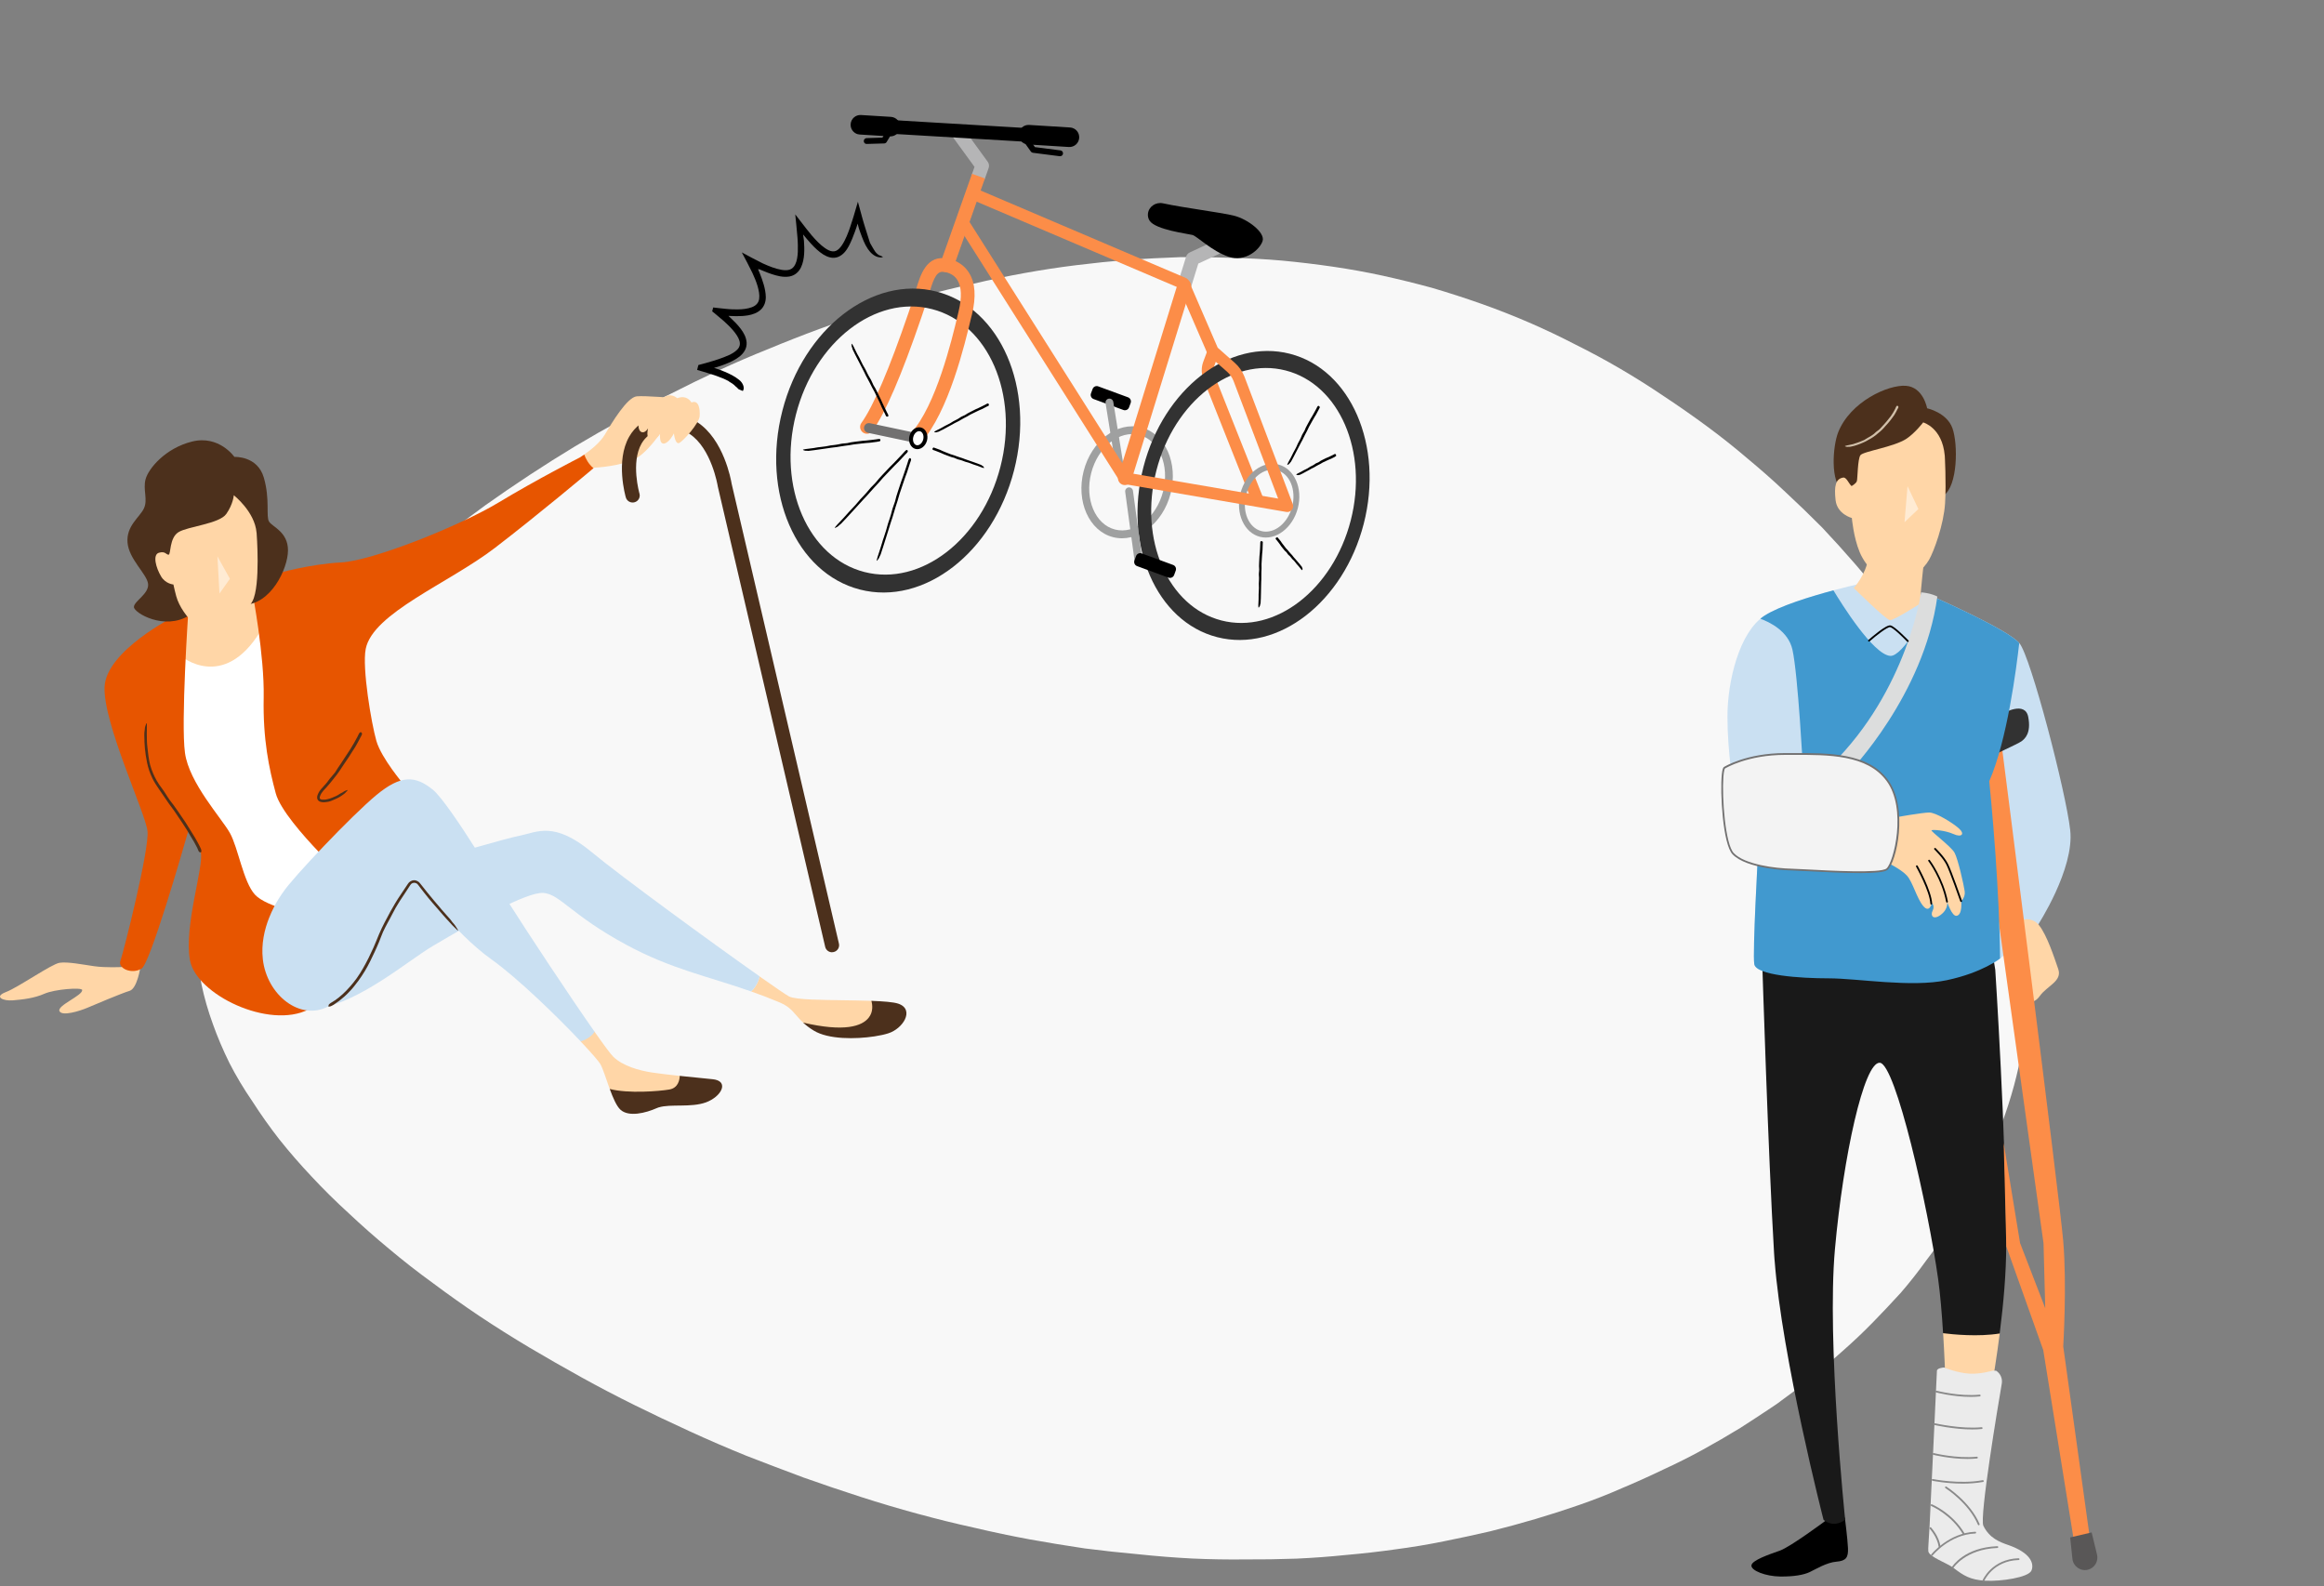 <svg width="482" height="329" viewBox="0 0 482 329" fill="none" xmlns="http://www.w3.org/2000/svg">
<rect x="0" y="0" width="482" height="329" fill="#808080" stroke="none"/>
<path fill-rule="evenodd" clip-rule="evenodd" d="M41.795 204.177C41.248 201.411 40.905 198.687 40.765 196.006C40.569 193.239 40.576 190.515 40.786 187.833C41.018 185.093 41.425 182.353 42.007 179.613C42.567 176.93 43.303 174.246 44.214 171.562C45.147 168.821 46.233 166.136 47.473 163.509C48.734 160.824 50.111 158.182 51.603 155.583C53.117 152.926 54.784 150.326 56.605 147.784C58.371 145.155 60.29 142.583 62.363 140.069C64.436 137.554 66.587 135.068 68.813 132.611C71.139 130.125 73.53 127.696 75.988 125.324C78.467 122.895 81.061 120.509 83.771 118.165C86.459 115.88 89.185 113.608 91.95 111.351C94.792 109.123 97.711 106.923 100.707 104.752C103.681 102.638 106.732 100.553 109.86 98.497C112.988 96.441 116.133 94.457 119.295 92.544C122.555 90.603 125.832 88.733 129.126 86.936C132.365 85.052 135.687 83.298 139.092 81.674C142.441 79.963 145.808 78.323 149.191 76.757C152.575 75.189 156.013 73.709 159.508 72.315C162.925 70.892 166.409 69.526 169.958 68.218C173.41 66.939 176.916 65.747 180.478 64.641C183.964 63.506 187.504 62.457 191.1 61.495C194.619 60.504 198.183 59.629 201.792 58.868C205.345 58.022 208.904 57.276 212.47 56.631C216.035 55.986 219.607 55.442 223.185 54.999C226.763 54.556 230.358 54.184 233.97 53.885C237.56 53.644 241.129 53.46 244.677 53.334C248.279 53.295 251.85 53.342 255.389 53.475C258.948 53.551 262.465 53.742 265.939 54.049C269.49 54.384 273.009 54.806 276.495 55.315C279.982 55.823 283.425 56.447 286.826 57.187C290.303 57.955 293.71 58.795 297.046 59.707C300.438 60.706 303.797 61.792 307.124 62.964C310.451 64.136 313.774 65.438 317.092 66.869C320.333 68.272 323.532 69.791 326.687 71.425C329.864 73.001 332.998 74.692 336.088 76.499C339.179 78.307 342.227 80.229 345.232 82.267C348.182 84.219 351.099 86.257 353.984 88.382C356.869 90.507 359.673 92.732 362.396 95.059C365.139 97.329 367.774 99.656 370.3 102.042C372.902 104.456 375.445 106.913 377.928 109.414C380.312 111.944 382.637 114.517 384.901 117.134C387.166 119.751 389.37 122.411 391.515 125.114C393.583 127.79 395.552 130.494 397.423 133.227C399.372 135.989 401.172 138.794 402.825 141.644C404.499 144.435 406.075 147.256 407.553 150.106C409.052 152.898 410.443 155.748 411.724 158.656C412.949 161.477 414.077 164.328 415.105 167.208C416.057 170.06 416.922 172.911 417.699 175.763C418.476 178.615 419.077 181.467 419.504 184.32C420.028 187.144 420.427 189.954 420.7 192.75C420.895 195.517 421.004 198.284 421.024 201.052C420.968 203.791 420.824 206.53 420.592 209.27C420.305 211.923 419.931 214.576 419.468 217.23C418.985 219.942 418.396 222.581 417.704 225.149C416.989 227.775 416.17 230.329 415.247 232.811C414.302 235.351 413.28 237.862 412.182 240.345C411.083 242.828 409.869 245.268 408.54 247.665C407.21 250.061 405.776 252.387 404.238 254.64C402.755 256.98 401.167 259.248 399.475 261.444C397.838 263.726 396.097 265.937 394.251 268.076C392.328 270.186 390.378 272.254 388.399 274.278C386.421 276.302 384.328 278.283 382.119 280.221C380.008 282.13 377.821 284.011 375.557 285.863C373.215 287.686 370.847 289.466 368.45 291.203C365.998 292.854 363.508 294.49 360.979 296.112C358.373 297.706 355.751 299.227 353.111 300.677C350.472 302.126 347.727 303.504 344.879 304.81C342.107 306.144 339.269 307.421 336.365 308.641C333.537 309.889 330.616 311.036 327.601 312.083C324.586 313.13 321.554 314.105 318.505 315.008C315.358 315.94 312.194 316.8 309.013 317.588C305.853 318.318 302.666 319.005 299.451 319.649C296.137 320.322 292.779 320.88 289.376 321.323C286.051 321.794 282.669 322.179 279.233 322.477C275.775 322.834 272.31 323.089 268.84 323.244C265.292 323.37 261.728 323.424 258.146 323.405C254.543 323.445 250.934 323.384 247.319 323.222C243.627 323.031 239.928 322.739 236.224 322.347C232.498 322.012 228.754 321.605 224.994 321.126C221.179 320.561 217.385 319.938 213.613 319.258C209.763 318.548 205.908 317.738 202.046 316.827C198.162 315.974 194.235 315.005 190.262 313.922C186.366 312.867 182.426 311.696 178.441 310.411C174.532 309.154 170.607 307.825 166.665 306.424C162.668 304.937 158.719 303.435 154.82 301.919C150.866 300.317 146.982 298.642 143.168 296.894C139.278 295.118 135.448 293.299 131.678 291.437C127.908 289.574 124.208 287.639 120.579 285.632C116.95 283.624 113.342 281.559 109.756 279.437C106.247 277.343 102.809 275.176 99.441 272.938C96.15 270.727 92.929 268.445 89.78 266.09C86.608 263.793 83.557 261.41 80.626 258.939C77.749 256.555 74.982 254.112 72.325 251.612C69.645 249.17 67.085 246.64 64.646 244.024C62.261 241.494 60.024 238.92 57.935 236.303C55.923 233.714 54.058 231.082 52.34 228.406C50.525 225.759 48.933 223.097 47.566 220.42C46.221 217.685 45.078 214.993 44.139 212.343C43.144 209.607 42.362 206.885 41.795 204.177Z" fill="#F8F8F8"/>
<g clip-path="url(#clip0_41_3857)">
<path d="M260.367 104.432C260.005 104.339 259.686 104.078 259.541 103.699L249.579 78.604C249.139 77.45 249.131 76.191 249.549 75.05L250.417 72.724C250.651 72.092 251.355 71.762 251.984 72.004C252.615 72.238 252.938 72.941 252.704 73.572L251.836 75.898C251.621 76.49 251.617 77.135 251.843 77.723L261.808 102.81C262.059 103.44 261.753 104.142 261.123 104.393C260.873 104.491 260.609 104.504 260.374 104.443L260.367 104.432Z" fill="#FC8D48"/>
<path d="M179.454 89.914C179.285 89.871 179.126 89.794 178.981 89.694C178.345 89.234 178.197 88.343 178.656 87.707C181.13 84.267 184.413 76.59 188.415 64.897C188.836 63.676 189.598 61.376 189.941 60.216L190.004 59.972C190.875 57.072 192.171 52.691 196.591 53.657C197.383 53.824 197.844 54.58 197.675 55.345C197.505 56.109 196.751 56.598 195.978 56.426C194.414 56.087 193.769 57.268 192.734 60.773L192.669 61.025C192.307 62.225 191.523 64.573 191.096 65.819C186.939 77.94 183.622 85.643 180.951 89.365C180.599 89.858 179.993 90.053 179.445 89.912L179.454 89.914Z" fill="#FC8D48"/>
<path d="M179.963 89.749C179.441 89.615 179.109 89.089 179.22 88.552C179.334 88.007 179.874 87.652 180.428 87.767L190.16 89.828C190.714 89.944 191.06 90.482 190.945 91.036C190.832 91.581 190.291 91.936 189.738 91.821L180.005 89.76C180.005 89.76 179.98 89.753 179.963 89.749Z" fill="#727171"/>
<path d="M202.59 37.898C202.59 37.898 202.505 37.876 202.463 37.865C201.723 37.603 201.338 36.795 201.6 36.054L202.116 34.607L197.338 28.046C196.871 27.414 197.012 26.517 197.65 26.061C198.282 25.595 199.179 25.736 199.635 26.374L204.85 33.541C205.13 33.918 205.2 34.412 205.041 34.856L204.281 37.013C204.029 37.711 203.293 38.096 202.585 37.915L202.59 37.898Z" fill="#B5B5B6"/>
<path d="M245.272 60.637C245.272 60.637 245.23 60.626 245.205 60.62C244.455 60.391 244.032 59.591 244.261 58.842L246.002 53.22C246.118 52.837 246.397 52.522 246.765 52.348L251.476 50.156C252.189 49.827 253.035 50.134 253.363 50.847C253.692 51.56 253.385 52.406 252.672 52.734L248.532 54.66L246.98 59.684C246.756 60.417 245.994 60.831 245.27 60.645L245.272 60.637Z" fill="#B5B5B6"/>
<path d="M241.203 42.165C239.714 41.845 238.208 42.849 238.08 44.361C238.041 44.827 238.131 45.317 238.433 45.78C239.659 47.649 246.333 48.475 247.301 48.724C248.27 48.973 251.261 52.04 254.803 53.246C258.344 54.453 261.349 51.669 261.871 49.954C262.392 48.239 258.871 45.484 255.958 44.736C253.423 44.084 245.642 43.126 241.211 42.167L241.203 42.165Z" fill="black"/>
<path d="M230.844 111.399C225.867 110.12 223.136 103.977 224.748 97.703C226.361 91.429 231.723 87.366 236.692 88.643C241.661 89.92 244.4 96.064 242.788 102.339C241.175 108.613 235.813 112.676 230.844 111.399ZM236.29 90.209C232.18 89.153 227.706 92.69 226.317 98.097C224.927 103.504 227.141 108.759 231.251 109.815C235.361 110.872 239.834 107.335 241.224 101.928C242.613 96.521 240.399 91.266 236.29 90.209Z" fill="#9FA0A0"/>
<path d="M261.299 111.324C258.014 110.48 256.208 106.434 257.271 102.299C258.333 98.164 261.865 95.498 265.149 96.342C268.434 97.186 270.24 101.233 269.179 105.359C268.119 109.486 264.583 112.169 261.299 111.324ZM264.846 97.521C262.21 96.844 259.344 99.124 258.45 102.602C257.556 106.08 258.968 109.46 261.604 110.137C264.24 110.814 267.106 108.534 268 105.056C268.894 101.578 267.482 98.198 264.846 97.521Z" fill="#9FA0A0"/>
<path d="M233.957 82.397L227.777 80.128C227.304 79.954 226.78 80.197 226.606 80.67L226.27 81.584C226.096 82.058 226.339 82.582 226.812 82.756L232.991 85.025C233.465 85.199 233.989 84.956 234.163 84.483L234.499 83.568C234.673 83.095 234.43 82.57 233.957 82.397Z" fill="black"/>
<path d="M232.309 99.269C232.006 99.191 231.765 98.94 231.706 98.611L229.295 83.609C229.22 83.167 229.524 82.752 229.966 82.677C230.407 82.602 230.822 82.906 230.898 83.347L233.309 98.35C233.384 98.791 233.08 99.206 232.638 99.281C232.526 99.298 232.41 99.295 232.309 99.269Z" fill="#9FA0A0"/>
<path d="M204.759 84.27C204.395 84.464 204.031 84.657 203.661 84.841C203.477 84.928 203.28 84.994 203.096 85.082C202.882 85.179 202.667 85.285 202.461 85.385C202.062 85.579 201.653 85.77 201.26 85.974C201.02 86.101 200.792 86.258 200.552 86.385C200.332 86.508 200.098 86.618 199.869 86.739C199.662 86.847 199.452 86.964 199.249 87.091C198.921 87.285 198.595 87.471 198.25 87.625C198.017 87.727 197.812 87.862 197.591 87.985C197.206 88.192 196.819 88.406 196.434 88.612C196.089 88.802 195.746 88.983 195.392 89.171C195.361 89.19 195.323 89.198 195.282 89.214C195.158 89.281 195.026 89.337 194.91 89.406C194.751 89.5 194.588 89.575 194.405 89.59C194.38 89.584 194.356 89.605 194.335 89.617C194.187 89.705 194.006 89.641 193.835 89.641C193.81 89.635 193.772 89.607 193.751 89.584C193.766 89.561 193.781 89.538 193.802 89.525C193.899 89.46 193.999 89.387 194.113 89.327C194.249 89.254 194.391 89.192 194.526 89.119C194.894 88.908 195.292 88.759 195.639 88.525C195.845 88.389 196.077 88.287 196.295 88.173C196.534 88.046 196.788 87.931 197.019 87.802C197.271 87.66 197.502 87.495 197.745 87.352C197.944 87.241 198.156 87.152 198.353 87.05C198.613 86.91 198.882 86.773 199.117 86.591C199.253 86.482 199.413 86.415 199.568 86.338C199.763 86.245 199.959 86.179 200.147 86.074C200.325 85.977 200.484 85.847 200.664 85.74C200.844 85.634 201.028 85.547 201.215 85.451C201.576 85.266 201.949 85.074 202.319 84.891C202.524 84.791 202.742 84.712 202.947 84.612C203.193 84.496 203.44 84.371 203.686 84.254C203.912 84.142 204.128 84.036 204.346 83.921C204.471 83.855 204.593 83.796 204.712 83.719C204.807 83.663 204.911 83.644 205.022 83.736C205.039 83.74 205.054 83.753 205.058 83.772C205.08 83.859 205.111 83.947 205.098 84.034C205.094 84.087 205.038 84.126 205.002 84.162C205.002 84.162 205.002 84.162 204.992 84.168C204.911 84.201 204.837 84.245 204.757 84.278L204.759 84.27Z" fill="black"/>
<path d="M193.938 92.909C194.283 93.034 194.636 93.16 194.979 93.293C195.15 93.364 195.307 93.45 195.476 93.529C195.669 93.614 195.865 93.692 196.06 93.769C196.435 93.919 196.798 94.075 197.177 94.208C197.407 94.294 197.645 94.346 197.876 94.424C198.091 94.497 198.309 94.589 198.524 94.662C198.722 94.731 198.928 94.802 199.128 94.862C199.452 94.963 199.776 95.065 200.083 95.198C200.294 95.287 200.513 95.344 200.717 95.423C201.087 95.554 201.466 95.688 201.838 95.81C202.169 95.922 202.505 96.044 202.833 96.165C202.867 96.173 202.896 96.199 202.93 96.207C203.052 96.257 203.166 96.304 203.29 96.345C203.448 96.394 203.593 96.459 203.714 96.58C203.729 96.592 203.752 96.607 203.777 96.614C203.927 96.661 203.991 96.83 204.085 96.953C204.098 96.974 204.095 97.019 204.095 97.055C204.07 97.048 204.049 97.061 204.023 97.054C203.914 97.026 203.813 97 203.703 96.972C203.571 96.929 203.442 96.869 203.31 96.826C202.954 96.707 202.614 96.53 202.241 96.443C202.022 96.387 201.822 96.291 201.608 96.218C201.378 96.132 201.151 96.038 200.92 95.96C200.68 95.881 200.423 95.832 200.183 95.753C199.991 95.695 199.8 95.601 199.611 95.534C199.356 95.442 199.11 95.352 198.842 95.31C198.687 95.287 198.544 95.215 198.405 95.161C198.226 95.088 198.06 95.001 197.879 94.936C197.706 94.874 197.523 94.854 197.348 94.8C197.172 94.754 196.993 94.682 196.822 94.611C196.479 94.478 196.134 94.353 195.783 94.218C195.587 94.141 195.407 94.041 195.22 93.966C194.992 93.871 194.765 93.777 194.536 93.691C194.332 93.612 194.119 93.53 193.915 93.451C193.8 93.412 193.678 93.363 193.56 93.332C193.459 93.307 193.394 93.245 193.386 93.099C193.391 93.083 193.386 93.064 193.389 93.055C193.436 92.977 193.482 92.9 193.542 92.843C193.578 92.808 193.637 92.823 193.692 92.819C193.692 92.819 193.7 92.821 193.709 92.823C193.782 92.851 193.856 92.879 193.919 92.913L193.938 92.909Z" fill="black"/>
<path d="M188.776 95.91C188.553 96.607 188.339 97.297 188.107 97.991C187.993 98.33 187.854 98.662 187.731 98.999C187.596 99.386 187.458 99.782 187.331 100.171C187.077 100.914 186.824 101.657 186.576 102.41C186.432 102.867 186.313 103.33 186.177 103.789C186.048 104.223 185.893 104.65 185.766 105.075C185.637 105.473 185.516 105.873 185.404 106.275C185.222 106.91 185.03 107.552 184.807 108.177C184.657 108.588 184.546 109.017 184.411 109.44C184.176 110.179 183.949 110.92 183.715 111.658C183.508 112.324 183.303 112.98 183.088 113.643C183.071 113.711 183.037 113.774 183.021 113.833C182.942 114.072 182.864 114.304 182.793 114.546C182.705 114.855 182.601 115.152 182.435 115.415C182.416 115.455 182.397 115.495 182.386 115.537C182.293 115.827 182.094 116.009 181.936 116.238C181.909 116.276 181.862 116.282 181.822 116.298C181.833 116.256 181.827 116.21 181.84 116.159C181.892 115.957 181.946 115.747 181.998 115.545C182.073 115.286 182.176 115.025 182.252 114.766C182.461 114.057 182.738 113.365 182.924 112.64C183.032 112.219 183.182 111.809 183.324 111.396C183.469 110.94 183.63 110.487 183.766 110.029C183.906 109.553 184.023 109.062 184.174 108.58C184.29 108.197 184.432 107.821 184.557 107.44C184.72 106.943 184.875 106.444 184.988 105.935C185.056 105.638 185.157 105.349 185.258 105.061C185.376 104.705 185.517 104.365 185.627 104.007C185.733 103.666 185.807 103.308 185.896 102.963C185.995 102.611 186.111 102.264 186.225 101.925C186.447 101.237 186.669 100.549 186.907 99.865C187.032 99.484 187.191 99.112 187.318 98.722C187.479 98.27 187.634 97.807 187.786 97.352C187.928 96.94 188.062 96.525 188.195 96.111C188.273 95.879 188.342 95.646 188.411 95.412C188.46 95.218 188.552 95.071 188.704 95.003C188.723 94.999 188.745 94.986 188.753 94.988C188.826 95.052 188.902 95.107 188.95 95.2C188.979 95.262 188.949 95.38 188.935 95.466C188.935 95.466 188.931 95.483 188.929 95.491C188.884 95.632 188.828 95.78 188.783 95.921L188.776 95.91Z" fill="black"/>
<path d="M187.818 94.191C187.333 94.713 186.847 95.243 186.354 95.763C186.108 96.023 185.851 96.254 185.596 96.511C185.306 96.805 185.032 97.102 184.751 97.389C184.212 97.951 183.675 98.504 183.152 99.07C182.829 99.418 182.538 99.783 182.224 100.133C181.924 100.46 181.616 100.785 181.317 101.112C181.04 101.418 180.764 101.725 180.488 102.031C180.057 102.521 179.625 103.012 179.165 103.477C178.861 103.785 178.578 104.117 178.289 104.437C177.777 104.997 177.263 105.565 176.751 106.125C176.29 106.626 175.827 107.135 175.366 107.637C175.318 107.687 175.271 107.729 175.222 107.779C175.05 107.959 174.88 108.131 174.717 108.313C174.513 108.548 174.294 108.77 174.035 108.937C174.002 108.965 173.968 108.992 173.94 109.03C173.738 109.256 173.485 109.335 173.245 109.462C173.214 109.48 173.163 109.467 173.119 109.465C173.138 109.425 173.157 109.385 173.185 109.347C173.317 109.184 173.449 109.02 173.587 108.867C173.763 108.67 173.956 108.477 174.141 108.282C174.623 107.733 175.164 107.234 175.624 106.67C175.898 106.337 176.208 106.039 176.497 105.718C176.82 105.37 177.149 105.033 177.463 104.683C177.79 104.318 178.097 103.93 178.426 103.557C178.689 103.265 178.967 102.987 179.239 102.697C179.588 102.32 179.936 101.943 180.257 101.531C180.434 101.299 180.652 101.076 180.861 100.861C181.117 100.594 181.387 100.349 181.629 100.07C181.867 99.808 182.076 99.521 182.305 99.257C182.537 98.984 182.792 98.726 183.03 98.464C183.514 97.942 184.007 97.422 184.497 96.911C184.769 96.622 185.064 96.347 185.342 96.069C185.671 95.731 186.002 95.386 186.325 95.038C186.62 94.727 186.918 94.409 187.213 94.099C187.374 93.925 187.538 93.742 187.702 93.56C187.829 93.413 187.971 93.315 188.14 93.322C188.157 93.327 188.184 93.325 188.19 93.335C188.221 93.424 188.28 93.511 188.281 93.61C188.283 93.673 188.206 93.761 188.16 93.839C188.16 93.839 188.155 93.856 188.145 93.862C188.045 93.971 187.937 94.078 187.839 94.179L187.818 94.191Z" fill="black"/>
<path d="M273.568 84.823C273.358 85.218 273.147 85.622 272.929 86.015C272.825 86.212 272.689 86.393 272.578 86.58C272.45 86.798 272.32 87.025 272.2 87.246C271.965 87.67 271.714 88.091 271.487 88.517C271.348 88.778 271.241 89.055 271.111 89.318C270.985 89.564 270.842 89.806 270.714 90.06C270.592 90.289 270.479 90.52 270.365 90.752C270.19 91.12 270.012 91.496 269.797 91.845C269.656 92.078 269.547 92.328 269.421 92.574C269.203 93.003 268.987 93.423 268.761 93.85C268.565 94.23 268.368 94.611 268.172 94.991C268.152 95.031 268.127 95.06 268.108 95.1C268.037 95.235 267.958 95.367 267.886 95.51C267.804 95.687 267.706 95.859 267.547 95.989C267.524 96.01 267.509 96.033 267.502 96.058C267.415 96.224 267.227 96.292 267.082 96.399C267.061 96.412 267.009 96.407 266.973 96.407C266.979 96.382 266.979 96.346 266.994 96.323C267.044 96.201 267.093 96.079 267.151 95.959C267.226 95.807 267.317 95.66 267.392 95.509C267.597 95.095 267.857 94.713 268.029 94.29C268.129 94.037 268.278 93.806 268.402 93.569C268.541 93.308 268.697 93.052 268.819 92.787C268.953 92.508 269.063 92.222 269.198 91.942C269.309 91.719 269.443 91.511 269.554 91.288C269.708 91.005 269.853 90.719 269.961 90.405C270.025 90.224 270.121 90.06 270.217 89.897C270.332 89.693 270.462 89.502 270.567 89.304C270.663 89.104 270.736 88.89 270.824 88.688C270.92 88.488 271.027 88.282 271.14 88.087C271.349 87.692 271.567 87.299 271.785 86.906C271.904 86.685 272.047 86.479 272.175 86.261C272.322 86.002 272.469 85.744 272.619 85.477C272.751 85.242 272.875 85.004 273.007 84.769C273.078 84.634 273.148 84.5 273.21 84.363C273.266 84.252 273.34 84.172 273.492 84.175C273.509 84.18 273.528 84.175 273.534 84.186C273.599 84.248 273.672 84.311 273.718 84.377C273.741 84.428 273.715 84.493 273.709 84.554C273.709 84.554 273.707 84.562 273.704 84.571C273.657 84.649 273.608 84.735 273.562 84.813L273.568 84.823Z" fill="black"/>
<path d="M276.907 94.713C276.638 94.851 276.378 94.99 276.111 95.119C275.978 95.184 275.834 95.219 275.701 95.283C275.54 95.35 275.386 95.427 275.233 95.495C274.937 95.635 274.643 95.766 274.355 95.907C274.18 95.996 274.023 96.118 273.847 96.207C273.688 96.301 273.517 96.374 273.352 96.457C273.198 96.534 273.049 96.622 272.901 96.709C272.666 96.856 272.433 96.993 272.182 97.099C272.012 97.163 271.86 97.268 271.701 97.362C271.42 97.514 271.138 97.666 270.857 97.818C270.607 97.951 270.357 98.085 270.105 98.226C270.084 98.239 270.055 98.249 270.025 98.26C269.932 98.308 269.841 98.347 269.748 98.395C269.631 98.464 269.519 98.516 269.37 98.504C269.353 98.5 269.332 98.512 269.313 98.516C269.207 98.579 269.055 98.504 268.918 98.478C268.902 98.474 268.866 98.438 268.845 98.414C268.849 98.397 268.864 98.374 268.885 98.362C268.962 98.31 269.03 98.255 269.104 98.211C269.199 98.155 269.307 98.12 269.402 98.064C269.667 97.907 269.958 97.82 270.213 97.635C270.357 97.528 270.526 97.464 270.689 97.389C270.864 97.299 271.046 97.22 271.216 97.12C271.396 97.014 271.563 96.886 271.732 96.786C271.878 96.707 272.029 96.647 272.175 96.567C272.369 96.474 272.558 96.37 272.729 96.225C272.823 96.141 272.943 96.092 273.055 96.04C273.197 95.977 273.343 95.934 273.478 95.861C273.605 95.786 273.722 95.681 273.841 95.604C273.968 95.529 274.101 95.465 274.236 95.392C274.503 95.263 274.763 95.123 275.038 94.996C275.191 94.928 275.347 94.878 275.499 94.809C275.681 94.73 275.857 94.641 276.041 94.553C276.204 94.479 276.36 94.393 276.523 94.318C276.616 94.27 276.699 94.229 276.786 94.17C276.86 94.127 276.932 94.127 277.034 94.216C277.043 94.218 277.064 94.242 277.062 94.25C277.084 94.337 277.124 94.428 277.123 94.499C277.129 94.546 277.085 94.579 277.059 94.609C277 94.629 276.947 94.661 276.888 94.681L276.907 94.713Z" fill="black"/>
<path d="M261.894 112.779C261.879 113.224 261.869 113.68 261.845 114.123C261.833 114.344 261.796 114.559 261.776 114.778C261.755 115.033 261.743 115.29 261.724 115.537C261.698 116.024 261.663 116.509 261.639 116.987C261.626 117.28 261.65 117.574 261.646 117.869C261.646 118.147 261.619 118.428 261.611 118.704C261.607 118.963 261.603 119.223 261.601 119.474C261.605 119.879 261.607 120.292 261.572 120.705C261.547 120.977 261.558 121.249 261.552 121.517C261.547 121.991 261.531 122.472 261.526 122.947C261.515 123.375 261.503 123.803 261.494 124.222C261.492 124.267 261.481 124.309 261.481 124.345C261.478 124.496 261.464 124.655 261.461 124.806C261.464 125.005 261.45 125.199 261.366 125.384C261.36 125.409 261.351 125.443 261.345 125.468C261.341 125.655 261.206 125.8 261.112 125.956C261.105 125.981 261.048 125.993 261.019 126.003C261.008 125.974 260.998 125.944 260.996 125.917C260.984 125.788 260.975 125.651 260.98 125.527C260.979 125.356 261.003 125.191 261.002 125.021C261.003 124.563 261.073 124.114 261.04 123.648C261.019 123.382 261.052 123.112 261.069 122.838C261.081 122.545 261.104 122.246 261.106 121.959C261.104 121.653 261.077 121.341 261.083 121.037C261.082 120.795 261.111 120.542 261.119 120.301C261.13 119.981 261.14 119.66 261.098 119.335C261.074 119.15 261.097 118.958 261.108 118.772C261.122 118.542 261.162 118.319 261.159 118.085C261.163 117.862 261.128 117.646 261.123 117.421C261.119 117.195 261.131 116.973 261.143 116.752C261.158 116.307 261.174 115.862 261.208 115.413C261.227 115.167 261.264 114.916 261.283 114.669C261.306 114.37 261.318 114.077 261.341 113.778C261.356 113.512 261.372 113.238 261.378 112.97C261.382 112.818 261.393 112.669 261.388 112.515C261.384 112.388 261.419 112.289 261.552 112.225C261.563 112.218 261.584 112.206 261.601 112.21C261.685 112.232 261.777 112.256 261.847 112.3C261.893 112.33 261.892 112.402 261.913 112.461C261.913 112.461 261.911 112.47 261.909 112.478C261.904 112.566 261.897 112.663 261.892 112.752L261.894 112.779Z" fill="black"/>
<path d="M265.103 111.611C265.281 111.827 265.461 112.035 265.637 112.26C265.725 112.372 265.783 112.495 265.862 112.605C265.954 112.736 266.057 112.862 266.151 112.984C266.331 113.228 266.511 113.472 266.703 113.701C266.82 113.839 266.959 113.964 267.084 114.104C267.204 114.234 267.302 114.376 267.413 114.503C267.515 114.628 267.628 114.747 267.733 114.863C267.911 115.044 268.087 115.233 268.229 115.449C268.327 115.591 268.451 115.703 268.562 115.831C268.757 116.051 268.949 116.28 269.15 116.511C269.324 116.709 269.495 116.914 269.667 117.12C269.68 117.141 269.692 117.162 269.713 117.186C269.774 117.264 269.826 117.341 269.897 117.413C269.981 117.506 270.056 117.597 270.074 117.737C270.07 117.753 270.093 117.768 270.099 117.779C270.175 117.87 270.136 118.022 270.128 118.154C270.124 118.171 270.096 118.209 270.079 118.241C270.062 118.236 270.037 118.23 270.02 118.225C269.962 118.174 269.895 118.121 269.84 118.053C269.771 117.973 269.713 117.886 269.644 117.805C269.447 117.593 269.305 117.341 269.093 117.152C268.969 117.04 268.871 116.898 268.771 116.764C268.656 116.618 268.549 116.474 268.424 116.334C268.29 116.192 268.141 116.072 268.007 115.93C267.902 115.814 267.818 115.684 267.722 115.57C267.592 115.411 267.469 115.262 267.295 115.137C267.196 115.067 267.131 114.969 267.058 114.87C266.97 114.757 266.906 114.624 266.807 114.518C266.717 114.414 266.593 114.337 266.501 114.242C266.401 114.144 266.313 114.032 266.225 113.919C266.047 113.703 265.869 113.487 265.702 113.264C265.608 113.141 265.527 113.004 265.443 112.874C265.339 112.722 265.224 112.576 265.109 112.429C265.008 112.296 264.897 112.168 264.797 112.035C264.734 111.965 264.674 111.887 264.609 111.825C264.552 111.766 264.542 111.7 264.608 111.582C264.612 111.566 264.625 111.551 264.636 111.545C264.71 111.501 264.794 111.451 264.864 111.424C264.913 111.409 264.94 111.443 264.982 111.454C265.016 111.499 265.049 111.543 265.089 111.598L265.103 111.611Z" fill="black"/>
<path d="M194.231 60.466C180.958 57.055 166.648 68.128 162.263 85.191C157.878 102.253 165.076 118.854 178.349 122.265C191.622 125.676 205.933 114.603 210.318 97.54C214.702 80.478 207.504 63.877 194.231 60.466ZM179.284 118.627C167.578 115.619 161.223 100.976 165.092 85.918C168.962 70.86 181.59 61.096 193.296 64.104C205.002 67.113 211.358 81.755 207.488 96.813C203.618 111.871 190.991 121.635 179.284 118.627Z" fill="#323232"/>
<path d="M267.542 73.372C254.926 70.13 241.313 80.655 237.142 96.884C232.971 113.112 239.823 128.897 252.439 132.139C265.055 135.381 278.668 124.856 282.839 108.627C287.009 92.398 280.158 76.614 267.542 73.372ZM253.329 128.678C242.195 125.817 236.158 111.893 239.837 97.576C243.516 83.259 255.519 73.972 266.652 76.833C277.786 79.694 283.823 93.618 280.144 107.935C276.464 122.252 264.462 131.539 253.329 128.678Z" fill="#323232"/>
<path d="M191.012 91.789L188.909 89.875C194.156 84.095 197.424 70.435 198.647 65.291L198.825 64.529C199.508 61.697 199.426 59.467 198.583 58.101C198.057 57.248 197.238 56.696 196.052 56.418L194.511 56.058L201.592 36.052L204.274 37.002L198.204 54.161C199.402 54.702 200.34 55.527 201.009 56.624C202.276 58.682 202.468 61.568 201.588 65.203L201.393 65.961C200.128 71.301 196.745 85.478 191.009 91.797L191.012 91.789Z" fill="#FC8D48"/>
<path d="M232.94 100.553C232.94 100.553 232.898 100.542 232.873 100.536C232.123 100.307 231.7 99.507 231.929 98.758L244.261 58.842C244.489 58.092 245.298 57.672 246.039 57.898C246.788 58.127 247.211 58.926 246.982 59.676L234.65 99.592C234.426 100.325 233.664 100.739 232.94 100.553Z" fill="#FC8D48"/>
<path d="M232.99 100.359C232.687 100.281 232.431 100.09 232.264 99.832L198.666 46.774C198.467 46.463 198.421 46.083 198.538 45.736L200.521 39.727C200.631 39.405 200.869 39.143 201.176 38.998C201.491 38.854 201.841 38.855 202.157 38.989L245.925 57.644C246.208 57.762 246.445 57.993 246.568 58.285L252.557 72.115C252.557 72.115 252.618 72.158 252.639 72.181L256.111 75.264C256.981 76.036 257.665 77.01 258.094 78.099L268.124 104.54C268.279 104.948 268.205 105.414 267.922 105.745C267.645 106.087 267.21 106.245 266.772 106.168L233.076 100.373C233.076 100.373 233.009 100.355 232.984 100.349L232.99 100.359ZM201.031 45.954L234.028 98.067L265.086 103.401L255.823 78.97C255.539 78.26 255.079 77.603 254.494 77.084L250.917 73.956C250.717 73.824 250.558 73.64 250.463 73.418L244.517 59.698L202.406 41.756L201.014 45.95L201.031 45.954Z" fill="#FC8D48"/>
<path d="M235.901 116.873C235.59 116.793 235.343 116.532 235.294 116.196L233.367 102.001C233.311 101.555 233.622 101.15 234.061 101.083C234.506 101.027 234.911 101.338 234.978 101.777L236.905 115.973C236.961 116.418 236.65 116.823 236.211 116.89C236.099 116.906 236.002 116.899 235.901 116.873Z" fill="#9FA0A0"/>
<path d="M243.308 117.164L236.794 114.772C236.321 114.599 235.796 114.841 235.622 115.315L235.287 116.229C235.113 116.702 235.356 117.227 235.829 117.401L242.343 119.792C242.816 119.966 243.341 119.723 243.514 119.25L243.85 118.336C244.024 117.863 243.781 117.338 243.308 117.164Z" fill="black"/>
<path d="M178.081 27.308C177.432 27.141 176.977 26.539 177.019 25.85C177.069 25.064 177.743 24.465 178.521 24.512L221.878 27.089C222.664 27.139 223.263 27.813 223.216 28.591C223.166 29.378 222.492 29.976 221.714 29.929L178.357 27.352C178.26 27.345 178.174 27.332 178.089 27.31L178.081 27.308Z" fill="black"/>
<path d="M212.814 29.904C211.887 29.666 211.231 28.797 211.296 27.808C211.369 26.687 212.332 25.839 213.445 25.91L221.928 26.438C223.052 26.502 223.898 27.474 223.827 28.587C223.754 29.708 222.791 30.556 221.678 30.485L213.195 29.957C213.062 29.95 212.934 29.926 212.816 29.896L212.814 29.904Z" fill="black"/>
<path d="M177.942 27.847C177.016 27.609 176.359 26.74 176.425 25.751C176.498 24.629 177.461 23.782 178.574 23.852L184.787 24.237C185.908 24.309 186.756 25.273 186.685 26.386C186.613 27.507 185.65 28.355 184.536 28.284L178.324 27.9C178.191 27.893 178.062 27.869 177.945 27.838L177.942 27.847Z" fill="black"/>
<path d="M179.602 29.844C179.349 29.779 179.157 29.55 179.148 29.27C179.135 28.934 179.405 28.654 179.74 28.641L183.016 28.54L184.27 26.456C184.443 26.168 184.817 26.076 185.105 26.249C185.392 26.421 185.485 26.795 185.312 27.083L183.886 29.455C183.777 29.633 183.586 29.746 183.38 29.747L179.77 29.852C179.716 29.855 179.654 29.849 179.595 29.834L179.602 29.844Z" fill="black"/>
<path d="M214.148 31.666C214.013 31.631 213.891 31.546 213.804 31.433L212.063 28.984C211.864 28.709 211.934 28.331 212.21 28.133C212.485 27.934 212.862 28.004 213.061 28.28L214.643 30.509L219.945 31.189C220.284 31.231 220.512 31.532 220.469 31.872C220.429 32.203 220.126 32.439 219.787 32.397L214.224 31.685C214.224 31.685 214.173 31.672 214.148 31.666Z" fill="black"/>
<path d="M191.869 91.246C191.61 92.257 190.76 92.909 189.976 92.708C189.193 92.507 188.763 91.525 189.023 90.515C189.282 89.504 190.132 88.852 190.916 89.053C191.699 89.254 192.129 90.236 191.869 91.246Z" fill="white"/>
<path d="M189.875 93.104C188.872 92.846 188.311 91.643 188.627 90.413C188.943 89.183 190.015 88.4 191.017 88.657C192.02 88.915 192.579 90.127 192.265 91.348C191.951 92.569 190.877 93.362 189.875 93.104ZM190.816 89.44C190.26 89.298 189.62 89.833 189.419 90.617C189.217 91.4 189.52 92.178 190.076 92.321C190.632 92.463 191.272 91.928 191.473 91.145C191.675 90.361 191.372 89.583 190.816 89.44Z" fill="black"/>
<path d="M183.607 85.945C183.364 85.46 183.114 84.965 182.873 84.472C182.756 84.227 182.659 83.977 182.553 83.725C182.428 83.442 182.284 83.163 182.151 82.877C181.893 82.344 181.646 81.805 181.377 81.278C181.217 80.958 181.027 80.649 180.858 80.327C180.702 80.027 180.556 79.72 180.4 79.42C180.257 79.14 180.113 78.861 179.959 78.588C179.713 78.147 179.475 77.709 179.278 77.255C179.141 76.95 178.972 76.664 178.824 76.366C178.553 75.847 178.291 75.331 178.02 74.813C177.78 74.347 177.541 73.882 177.299 73.424C177.274 73.382 177.26 73.333 177.237 73.283C177.154 73.118 177.073 72.944 176.989 72.779C176.873 72.57 176.775 72.356 176.739 72.113C176.73 72.075 176.72 72.046 176.701 72.014C176.593 71.806 176.639 71.594 176.621 71.383C176.621 71.347 176.655 71.32 176.674 71.28C176.695 71.303 176.725 71.329 176.743 71.36C176.825 71.498 176.915 71.638 176.988 71.773C177.083 71.959 177.162 72.141 177.258 72.327C177.527 72.819 177.724 73.345 178.024 73.817C178.196 74.095 178.322 74.405 178.472 74.695C178.632 75.015 178.782 75.341 178.951 75.662C179.126 75.995 179.33 76.317 179.507 76.64C179.647 76.901 179.772 77.184 179.901 77.451C180.08 77.802 180.259 78.153 180.478 78.488C180.61 78.674 180.699 78.886 180.797 79.1C180.92 79.356 181.015 79.613 181.148 79.863C181.275 80.102 181.434 80.323 181.561 80.562C181.697 80.803 181.813 81.049 181.938 81.296C182.182 81.781 182.423 82.274 182.656 82.764C182.783 83.04 182.899 83.321 183.026 83.596C183.176 83.921 183.334 84.249 183.492 84.577C183.631 84.874 183.779 85.172 183.929 85.462C184.012 85.627 184.096 85.792 184.181 85.948C184.254 86.084 184.285 86.209 184.206 86.341C184.202 86.358 184.189 86.373 184.178 86.379C184.085 86.391 183.99 86.411 183.904 86.398C183.845 86.383 183.801 86.309 183.751 86.26C183.751 86.26 183.745 86.249 183.738 86.239C183.693 86.137 183.638 86.034 183.593 85.932L183.607 85.945Z" fill="black"/>
<path d="M182.026 91.608C181.505 91.68 180.983 91.753 180.456 91.815C180.196 91.847 179.935 91.851 179.677 91.875C179.382 91.907 179.078 91.936 178.782 91.968C178.219 92.03 177.647 92.089 177.09 92.162C176.746 92.208 176.412 92.284 176.066 92.338C175.747 92.391 175.416 92.423 175.099 92.467C174.801 92.507 174.501 92.556 174.202 92.604C173.731 92.69 173.254 92.765 172.777 92.804C172.456 92.829 172.143 92.892 171.827 92.937C171.276 93.02 170.716 93.1 170.168 93.175C169.674 93.245 169.18 93.316 168.677 93.384C168.631 93.39 168.578 93.386 168.53 93.4C168.352 93.427 168.169 93.442 167.991 93.468C167.765 93.509 167.535 93.531 167.306 93.481C167.272 93.472 167.242 93.483 167.207 93.482C166.991 93.517 166.804 93.406 166.604 93.345C166.571 93.337 166.554 93.297 166.527 93.263C166.556 93.252 166.588 93.234 166.618 93.223C166.77 93.19 166.922 93.158 167.072 93.133C167.268 93.103 167.469 93.092 167.657 93.059C168.191 92.972 168.724 92.957 169.25 92.831C169.554 92.766 169.875 92.74 170.19 92.705C170.534 92.658 170.873 92.629 171.22 92.574C171.577 92.513 171.929 92.433 172.286 92.373C172.567 92.328 172.86 92.305 173.147 92.271C173.519 92.222 173.901 92.168 174.266 92.073C174.478 92.02 174.699 91.996 174.921 91.972C175.189 91.942 175.459 91.94 175.731 91.893C175.984 91.851 176.236 91.781 176.491 91.73C176.755 91.681 177.013 91.657 177.275 91.617C177.794 91.552 178.315 91.48 178.832 91.424C179.119 91.39 179.417 91.386 179.704 91.352C180.054 91.316 180.396 91.278 180.749 91.234C181.063 91.198 181.378 91.163 181.694 91.118C181.871 91.092 182.047 91.074 182.218 91.037C182.359 91.011 182.49 91.026 182.584 91.149C182.59 91.16 182.613 91.175 182.609 91.192C182.587 91.276 182.587 91.384 182.542 91.453C182.512 91.499 182.425 91.522 182.364 91.551C182.364 91.551 182.356 91.549 182.347 91.546C182.238 91.554 182.134 91.573 182.024 91.58L182.026 91.608Z" fill="black"/>
<path d="M151.161 79.061C150.35 78.619 149.454 78.263 148.541 77.939L148.326 77.865L147.979 77.749L147.274 77.523C146.811 77.368 146.318 77.224 145.826 77.079L142.902 76.229L146.413 75.282L148.112 74.785L149.093 74.462C150.497 73.961 151.995 73.439 152.908 72.507C153.431 71.977 153.572 71.358 153.351 70.646C153.138 69.936 152.63 69.222 152.088 68.57C151.511 67.883 150.849 67.246 150.165 66.622C148.995 65.585 147.688 64.558 146.501 63.588C147.816 63.746 149.177 63.935 150.441 64.044L150.924 64.088L151.329 64.12L151.904 64.151C152.288 64.16 152.661 64.175 153.041 64.165C154.049 64.154 155.067 64.039 155.931 63.713C156.815 63.384 157.355 62.786 157.453 61.95C157.568 61.153 157.376 60.224 157.12 59.332C156.85 58.428 156.491 57.554 156.075 56.658C155.436 55.299 154.613 53.786 153.853 52.343C155.257 53.099 156.845 53.974 158.212 54.63C159.499 55.212 160.824 55.75 162.115 55.965C162.754 56.067 163.38 56.075 163.849 55.89C164.325 55.716 164.688 55.352 164.947 54.799C165.302 54.082 165.422 53.161 165.468 52.248C165.487 51.786 165.491 51.32 165.475 50.858L165.45 50.152L165.426 49.652L165.369 48.964C165.321 48.242 165.237 47.484 165.164 46.721L164.937 44.462L167.302 47.521L167.902 48.259L168.201 48.632L168.421 48.895C168.628 49.137 168.846 49.373 169.055 49.606C169.914 50.527 170.855 51.406 171.837 51.883C172.405 52.154 172.919 52.215 173.361 52.032C173.82 51.854 174.264 51.384 174.63 50.832C175.007 50.273 175.323 49.637 175.61 48.974C175.758 48.644 175.882 48.299 176.013 47.964L176.2 47.447L176.346 47.018L176.523 46.47C176.708 45.889 176.902 45.347 177.074 44.745L177.928 41.84C178.25 43 178.563 44.158 178.876 45.315C179.073 46.048 179.253 46.571 179.435 47.192C179.555 47.564 179.666 47.934 179.786 48.306C179.962 48.88 180.154 49.459 180.375 50.172C180.42 50.345 180.52 50.514 180.614 50.673C180.936 51.205 181.169 51.695 181.465 52.113C181.762 52.53 182.145 52.925 182.716 53.081C182.886 53.115 182.989 53.241 183.138 53.324C182.925 53.35 182.709 53.42 182.478 53.379C181.375 53.266 180.554 52.444 180.011 51.658C179.292 50.612 178.891 49.449 178.47 48.327L178.329 47.931L178.246 47.694L178.102 47.244L177.875 46.378L177.636 47.134L177.305 48.072C176.94 49.074 176.55 50.069 176.04 51.042C175.57 51.891 174.948 52.808 173.869 53.267C173.337 53.489 172.718 53.519 172.186 53.391C171.642 53.269 171.165 53.03 170.73 52.766C169.789 52.165 169.014 51.409 168.29 50.63L167.76 50.036L167.316 49.527L166.835 48.954L166.561 48.624C166.623 49.044 166.686 49.464 166.738 49.89C166.806 50.779 166.842 51.757 166.776 52.71C166.713 53.619 166.545 54.554 166.123 55.46C165.901 55.906 165.59 56.347 165.16 56.694C164.74 57.035 164.216 57.259 163.709 57.345C162.362 57.555 161.169 57.203 160.049 56.844C159.485 56.663 158.94 56.442 158.395 56.221C158.128 56.108 157.861 55.994 157.583 55.887C157.453 55.836 157.432 55.848 157.373 55.833C157.299 55.841 157.28 55.845 157.225 55.813C157.263 55.877 157.265 55.904 157.302 56.003L157.339 56.103L157.568 56.646C157.73 57.029 157.879 57.426 158.012 57.82C158.293 58.61 158.541 59.428 158.695 60.294C158.833 61.119 158.945 62.046 158.591 63.005C158.417 63.472 158.119 63.934 157.737 64.267C157.355 64.6 156.93 64.859 156.503 65.018C155.629 65.377 154.76 65.477 153.918 65.539C153.078 65.593 152.249 65.568 151.434 65.529L151.115 65.51L151.107 65.508L151.081 65.502L151.096 65.514L151.105 65.516C151.105 65.516 151.109 65.535 151.1 65.533L151.383 65.795C152.18 66.538 152.97 67.307 153.658 68.228C154.216 68.991 154.76 69.877 154.85 71.031C154.892 71.598 154.751 72.218 154.463 72.709C154.184 73.203 153.808 73.582 153.428 73.907C152.491 74.653 151.478 75.102 150.467 75.507C149.958 75.708 149.455 75.884 148.937 76.047L148.683 76.126L148.47 76.188L148.085 76.286L148.675 76.474L149.291 76.695C149.645 76.822 149.985 76.963 150.335 77.107C151.344 77.546 152.355 78.012 153.283 78.771C154.057 79.356 154.455 80.356 154.144 80.941C154.118 81.006 154.077 81.094 154.046 81.077C153.76 80.932 153.494 80.882 153.225 80.74C153.061 80.645 152.872 80.335 152.592 80.165C152.569 80.15 152.55 80.118 152.529 80.095C152.169 79.715 151.663 79.378 151.138 79.082L151.142 79.065L151.161 79.061Z" fill="black"/>
</g>
<g clip-path="url(#clip1_41_3857)">
<path d="M35.085 132.239L58.228 127.097L60.645 162.563L71.012 179.015L57.88 192.551L47 185.356L44.06 171.475L35.085 158.447V132.239Z" fill="white"/>
<path d="M29.119 200.561C29.119 200.561 28.471 205.012 26.875 205.492C25.279 205.962 19.622 208.36 18.113 209.003C16.605 209.646 12.843 210.845 12.33 209.684C11.808 208.523 17.137 206.47 17.049 205.319C17.001 204.715 11.334 205.147 9.216 206.087C7.098 207.027 4.71 207.286 2.679 207.459C0.648 207.631 -1.364 206.729 1.228 205.741C3.82 204.753 10.667 199.928 12.359 199.669C14.042 199.41 17.156 200.043 19.525 200.379C21.904 200.724 25.221 200.551 25.221 200.551C25.221 200.551 25.811 200.561 26.73 199.084C27.649 197.597 29.119 200.551 29.119 200.551V200.561Z" fill="#FFD6A7"/>
<path d="M168.581 207.295C172.169 207.449 176.946 207.43 180.728 207.564C181.994 207.679 183.88 210.193 182.942 211.392C181.559 213.176 170.796 215.421 166.57 212.073C164.771 210.394 164.287 208.974 161.753 207.909C159.665 207.027 157.692 206.279 155.787 205.617C156.841 204.6 157.324 203.458 157.537 202.499C160.786 204.782 163.078 206.355 163.678 206.662C164.365 207.017 166.212 207.2 168.581 207.305V207.295Z" fill="#FFD6A7"/>
<path d="M181.375 214.931C182.507 214.759 183.484 214.538 184.209 214.308C185.756 213.819 187.081 212.639 187.671 211.43C188.319 210.106 188.077 208.734 186.279 208.14C185.292 207.813 183.232 207.66 180.728 207.564C180.96 208.427 181.124 209.847 180.176 211.046C178.793 212.831 175.128 214.078 166.56 212.073C167.13 212.6 167.827 213.157 168.774 213.732C171.811 215.593 177.478 215.526 181.375 214.931Z" fill="#4C301C"/>
<path d="M75.848 188.694C72.599 192.58 65.771 209.224 65.771 209.224C74.871 207.737 84.378 199.362 89.929 196.091C98.449 191.064 109.212 184.953 112.674 185.183C116.127 185.414 118.457 189.75 129.859 195.918C139.288 201.022 146.696 202.413 155.796 205.617C156.841 204.6 157.334 203.458 157.547 202.489C147.566 195.458 128.631 181.634 122.722 176.722C114.889 170.208 111.32 172.607 107.868 173.297C104.415 173.979 92.211 177.634 92.211 177.634C92.211 177.634 83.614 179.418 75.858 188.685L75.848 188.694Z" fill="#CAE0F2"/>
<path d="M121.01 214.308C121.803 213.847 122.219 213.454 123.331 213.991C125.256 216.735 126.697 218.692 127.229 219.191C129.211 221.071 132.499 222.021 135.342 222.443C136.696 222.644 138.776 222.894 140.971 223.124C144.065 223.901 143.06 227.22 141.213 227.537C139.133 227.892 127.954 229.849 126.455 225.839C125.72 223.824 125.082 221.714 124.54 220.726C124.221 220.141 122.664 218.347 120.44 215.987C120.391 214.855 120.633 214.509 121.001 214.298L121.01 214.308Z" fill="#FFD6A7"/>
<path d="M136.638 229.657C139.066 228.899 143.311 229.743 146.406 228.621C146.802 228.477 147.179 228.295 147.528 228.093C150.013 226.664 150.893 224.122 147.789 223.815C145.932 223.632 143.388 223.383 140.98 223.124C140.951 223.978 140.652 225.637 138.805 225.954C136.725 226.309 130.314 226.837 126.465 225.839C127.132 227.671 127.877 229.417 128.699 230.156C130.43 231.7 133.882 230.837 136.213 229.81C136.348 229.753 136.493 229.695 136.638 229.647V229.657Z" fill="#4C301C"/>
<path d="M141.948 82.911C142.47 83.017 142.828 83.122 142.953 83.228C143.64 83.832 143.727 86.566 143.476 86.653C143.215 86.739 139.762 86.135 139.24 86.653C138.718 87.171 135.178 93.166 132.074 94.96C128.97 96.764 123.215 96.994 123.215 96.994C123.215 96.994 123.148 97.042 123.09 97.09C121.359 97.829 119.976 96.466 121.175 94.26C122.374 93.425 124.424 91.852 125.42 90.164C126.89 87.679 130.082 82.365 132.074 82.192C133.708 82.048 139.54 82.432 141.948 82.902V82.911Z" fill="#FFD6A7"/>
<path d="M53.992 130.954C46.304 143.463 37.581 136.095 37.581 136.095L38.528 127.011L54.592 122.301L53.982 130.954H53.992Z" fill="#FFD6A7"/>
<path d="M66.148 176.713C62.87 173.288 58.083 167.849 57.193 164.529C55.81 159.387 54.514 153.392 54.688 144.652C54.862 135.913 52.357 122.895 52.357 122.895L57.367 118.953C57.367 118.953 64.195 116.986 70.751 116.641C77.318 116.295 95.45 109.014 103.4 104.218C111.349 99.421 120.237 94.883 120.237 94.883C120.237 94.883 120.614 94.653 121.175 94.269C121.455 95.056 122.026 96.227 123.09 97.1C122.055 97.972 111.639 106.731 102.616 113.648C93.12 120.929 77.308 127.145 75.848 134.58C75.074 138.522 77.028 150.053 78.062 153.66C79.097 157.258 83.758 162.716 83.758 162.716L69.281 179.878C69.281 179.878 67.937 178.602 66.148 176.722V176.713Z" fill="#E75500"/>
<path d="M64.011 209.339C55.81 213.54 40.694 206.259 39.399 199.141C38.103 192.033 42.339 179.61 41.642 176.78C41.401 175.782 40.404 174.084 39.108 172.127C37.668 177.173 31.14 199.717 29.38 200.858C27.397 202.144 24.37 200.858 24.98 199.228C25.589 197.597 31.024 176.099 30.589 172.329C30.153 168.558 21.343 149.881 21.691 142.427C22.04 134.973 36.111 127.865 36.111 127.865C36.111 127.865 37.822 126.867 39.108 126.128C39.07 126.627 39.05 126.924 39.05 126.924C39.05 126.924 37.493 149.881 38.364 156.135C39.225 162.39 45.965 169.671 47.687 172.76C49.408 175.849 50.452 182.871 52.87 185.529C55.288 188.186 63.75 189.73 63.75 189.73L64.011 209.348V209.339Z" fill="#E75500"/>
<path d="M50.452 125.438C56.148 125.438 59.727 117.955 59.727 114.127C59.727 110.3 56.506 109.273 55.81 108.189C55.114 107.105 56.042 103.623 54.717 99.047C53.392 94.481 48.615 94.759 48.615 94.759C48.615 94.759 45.453 90.192 39.863 91.564C34.273 92.936 30.763 97.215 30.192 99.392C29.612 101.56 30.714 103.623 29.844 105.445C28.983 107.278 26.159 109.043 26.45 112.525C26.74 116.007 30.482 119.039 30.714 121.092C30.946 123.145 27.774 124.689 27.774 125.888C27.774 127.088 34.109 130.858 39.292 127.606L50.462 125.438H50.452Z" fill="#4C301C"/>
<path d="M53.218 110.472C53.218 110.472 54.079 121.437 52.357 124.689C50.636 127.941 46.913 132.143 45.017 132.316C43.122 132.488 37.764 128.028 36.555 123.663C36.333 122.847 36.139 122.022 35.965 121.217C35.965 121.217 34.341 121.101 33.412 119.547C32.319 117.715 31.623 115.039 32.948 114.636C34.273 114.233 34.447 115.039 34.96 115.039C35.472 115.039 35.076 111.556 37.029 110.357C38.983 109.158 45.491 108.64 46.932 106.587C48.373 104.534 48.489 102.702 48.489 102.702C48.489 102.702 52.86 106.127 53.208 110.472H53.218Z" fill="#FFD6A7"/>
<g opacity="0.5">
<path d="M45.095 115.384L45.52 123.097L47.687 120.037L45.095 115.384Z" fill="white"/>
</g>
<path d="M40.907 175.84C40.492 174.995 39.998 174.161 39.486 173.345C39.263 172.981 38.983 172.501 38.76 172.118C38.47 171.647 38.161 171.187 37.861 170.727C37.271 169.854 36.681 168.981 36.101 168.117C35.743 167.628 35.337 167.072 34.969 166.573C34.621 166.064 34.292 165.575 33.944 165.076C33.635 164.625 33.325 164.174 32.997 163.695C32.494 162.966 31.991 162.217 31.604 161.402C31.343 160.855 31.101 160.299 30.917 159.723C30.589 158.716 30.386 157.69 30.231 156.653C30.086 155.733 30.008 154.802 29.96 153.871C29.96 153.785 29.96 153.68 29.96 153.593C29.96 153.258 29.941 152.941 29.931 152.596C29.921 152.164 29.931 151.742 30.018 151.339C30.028 151.281 30.028 151.214 30.037 151.157C30.037 150.744 30.212 150.437 30.328 150.092C30.347 150.034 30.405 150.015 30.444 149.977C30.444 150.034 30.463 150.092 30.463 150.159C30.463 150.456 30.463 150.754 30.463 151.003C30.463 151.368 30.434 151.723 30.444 152.087C30.463 153.066 30.444 154.054 30.579 155.032C30.666 155.598 30.695 156.183 30.782 156.749C30.869 157.373 30.975 157.997 31.13 158.61C31.295 159.253 31.536 159.858 31.788 160.462C32.001 160.932 32.213 161.402 32.484 161.863C32.832 162.457 33.209 163.042 33.645 163.589C33.886 163.906 34.109 164.251 34.331 164.597C34.602 165.009 34.853 165.441 35.144 165.844C35.414 166.237 35.733 166.592 36.014 166.985C36.304 167.379 36.575 167.781 36.855 168.175C37.397 168.971 37.938 169.767 38.49 170.573C38.751 171.005 39.07 171.513 39.35 171.954C39.699 172.52 40.037 173.058 40.375 173.604C40.666 174.113 40.965 174.621 41.236 175.149C41.401 175.437 41.526 175.753 41.671 176.051C41.778 176.31 41.807 176.559 41.71 176.732C41.7 176.751 41.681 176.78 41.671 176.78C41.555 176.751 41.43 176.751 41.323 176.684C41.255 176.645 41.197 176.502 41.139 176.406C41.139 176.406 41.139 176.386 41.13 176.377C41.062 176.204 40.975 176.022 40.907 175.849V175.84Z" fill="#4C301C"/>
<path d="M55.81 190.354C57.077 187.14 58.74 185.001 58.74 185.001C60.558 182.171 72.995 169.067 78.082 164.865C83.178 160.663 86.118 160.836 89.745 163.752C93.371 166.669 105.46 187.14 105.46 187.14C109.251 193.155 118.08 206.509 123.322 213.982C122.896 214.625 122.055 215.44 120.45 215.987C115.546 210.797 107.384 202.854 101.92 198.959C93.971 193.309 85.857 182.085 85.857 182.085C85.857 182.085 81.37 187.994 78.865 193.817C76.361 199.64 73.856 205.636 68.073 208.725C62.289 211.804 55.375 206.413 54.514 198.959C54.147 195.765 54.862 192.752 55.81 190.344V190.354Z" fill="#CAE0F2"/>
<path d="M172.575 197.491C171.908 197.491 171.298 197.04 171.144 196.359L148.882 100.937C148.882 100.937 148.862 100.87 148.862 100.831C148.853 100.754 147.566 92.946 143.011 89.981C141.251 88.84 139.249 88.571 136.89 89.185C135.139 89.636 133.882 90.557 133.06 91.986C130.797 95.929 132.606 102.289 132.625 102.357C132.847 103.124 132.403 103.939 131.619 104.16C130.836 104.381 130.024 103.939 129.801 103.172C129.714 102.865 127.625 95.584 130.497 90.557C131.716 88.427 133.611 87.017 136.145 86.365C139.307 85.549 142.16 85.943 144.617 87.554C150.09 91.123 151.609 99.479 151.744 100.323L173.997 195.697C174.18 196.484 173.687 197.261 172.894 197.443C172.788 197.472 172.672 197.482 172.565 197.482L172.575 197.491Z" fill="#4C301C"/>
<path d="M132.499 87.343C132.499 87.343 132.141 89.051 132.934 89.54C133.718 90.029 134.404 88.83 134.404 88.83C134.404 88.83 133.834 91.085 135.043 91.181C136.251 91.276 136.909 89.857 136.909 89.857C136.909 89.857 136.629 92.14 137.721 91.986C138.814 91.833 139.772 89.885 139.772 89.885C139.772 89.885 140.004 92.265 140.874 91.862C141.744 91.459 145.004 87.775 145.11 86.307C145.216 84.84 144.946 82.863 143.408 83.468C143.408 83.468 142.537 81.77 140.458 82.595C140.458 82.595 139.133 81.271 137.499 82.528C137.499 82.528 135.4 81.827 134.105 83.477C132.809 85.127 132.499 87.334 132.499 87.334V87.343Z" fill="#FFD6A7"/>
<path d="M69.397 207.516C70.597 206.691 71.66 205.684 72.618 204.581C73.092 204.034 73.546 203.487 73.972 202.892C74.455 202.211 74.9 201.501 75.316 200.772C76.109 199.391 76.815 197.961 77.463 196.503C77.859 195.621 78.207 194.709 78.585 193.808C78.942 192.954 79.349 192.119 79.774 191.294C80.161 190.527 80.567 189.778 80.983 189.021C81.641 187.831 82.337 186.661 83.101 185.538C83.623 184.761 84.107 184.032 84.609 183.284C84.832 182.9 85.344 182.555 85.847 182.555C86.35 182.526 86.882 182.833 87.133 183.207L88.603 185.059C89.493 186.152 90.393 187.236 91.321 188.301C91.408 188.407 91.505 188.522 91.582 188.618C91.911 189.001 92.24 189.385 92.588 189.759C93.023 190.239 93.458 190.709 93.806 191.227C93.855 191.294 93.922 191.371 93.99 191.438C94.416 191.889 94.638 192.34 94.938 192.791C94.986 192.858 94.977 192.925 94.986 193.002C94.918 192.944 94.841 192.896 94.773 192.829C94.464 192.532 94.145 192.225 93.845 191.918C93.468 191.505 93.091 191.102 92.714 190.69C91.679 189.577 90.731 188.397 89.716 187.265C89.126 186.603 88.575 185.893 88.014 185.193L87.114 184.032L86.669 183.447C86.544 183.284 86.37 183.159 86.166 183.111C85.741 182.996 85.296 183.178 85.074 183.581C84.793 184.013 84.503 184.445 84.242 184.857C83.797 185.538 83.333 186.21 82.898 186.891C82.327 187.793 81.786 188.704 81.321 189.654C81.051 190.201 80.741 190.747 80.451 191.285C80.093 191.946 79.735 192.618 79.426 193.299C79.136 193.961 78.904 194.652 78.623 195.333C78.343 196.024 78.033 196.695 77.724 197.376C77.105 198.719 76.457 200.062 75.693 201.348C75.267 202.067 74.794 202.748 74.31 203.429C73.71 204.226 73.101 205.022 72.395 205.732C71.776 206.394 71.09 206.988 70.374 207.545C69.968 207.842 69.552 208.14 69.127 208.418C68.769 208.638 68.45 208.773 68.179 208.754C68.15 208.754 68.102 208.754 68.111 208.734C68.13 208.6 68.121 208.475 68.208 208.332C68.266 208.236 68.469 208.111 68.604 207.996C68.614 207.986 68.633 207.977 68.653 207.967C68.924 207.823 69.165 207.65 69.417 207.487L69.397 207.516Z" fill="#4C301C"/>
<path d="M74.794 152.855C74.445 153.536 74.088 154.217 73.701 154.869C73.517 155.195 73.285 155.502 73.092 155.819C72.85 156.212 72.627 156.558 72.395 156.922C71.941 157.613 71.477 158.294 71.012 158.975C70.732 159.388 70.471 159.819 70.171 160.232C69.9 160.625 69.591 160.98 69.301 161.364C69.03 161.699 68.769 162.035 68.469 162.4C68.024 162.947 67.541 163.465 67.086 163.954C66.796 164.28 66.544 164.664 66.4 165.038C66.332 165.201 66.303 165.354 66.303 165.489C66.322 165.604 66.361 165.671 66.457 165.729C66.661 165.853 67.057 165.872 67.425 165.834C68.092 165.748 68.759 165.518 69.388 165.22C69.446 165.201 69.523 165.163 69.581 165.143C69.804 165.038 70.036 164.923 70.239 164.788C70.51 164.616 70.771 164.443 71.07 164.318C71.109 164.299 71.148 164.27 71.186 164.242C71.419 164.04 71.699 163.992 71.96 163.858C71.999 163.839 72.057 163.858 72.105 163.858C72.086 163.896 72.067 163.944 72.028 163.983C71.883 164.165 71.728 164.328 71.564 164.481C71.341 164.673 71.1 164.846 70.858 165.009C70.21 165.47 69.465 165.767 68.73 166.074C68.295 166.256 67.821 166.343 67.338 166.371C67.076 166.39 66.806 166.381 66.525 166.304C66.254 166.237 65.945 166.055 65.829 165.729C65.722 165.402 65.79 165.086 65.887 164.827C65.984 164.558 66.119 164.309 66.264 164.079C66.516 163.724 66.806 163.397 67.096 163.09C67.463 162.678 67.84 162.294 68.14 161.834C68.314 161.575 68.537 161.335 68.74 161.095C68.982 160.798 69.252 160.51 69.484 160.203C69.697 159.896 69.881 159.57 70.084 159.263C70.287 158.946 70.51 158.639 70.722 158.323C71.148 157.699 71.554 157.066 71.96 156.433C72.163 156.116 72.434 155.704 72.656 155.378C72.927 154.956 73.179 154.514 73.43 154.083C73.653 153.68 73.865 153.286 74.088 152.883C74.204 152.653 74.32 152.433 74.426 152.202C74.513 152.01 74.629 151.876 74.813 151.838C74.832 151.838 74.861 151.828 74.871 151.838C74.948 151.924 75.035 151.991 75.084 152.097C75.113 152.164 75.055 152.279 75.045 152.375C75.045 152.375 75.045 152.394 75.035 152.404L74.813 152.826L74.794 152.855Z" fill="#4C301C"/>
</g>
<g clip-path="url(#clip2_41_3857)">
<path d="M414.824 198.78C414.824 198.78 411.166 201.721 403.775 203.281C396.384 204.841 385.27 202.896 379.304 202.896C373.339 202.896 364.241 202.285 363.847 199.955C363.462 197.615 364.625 176.952 364.625 176.952L359.57 163.572C359.57 163.572 358.275 156.036 358.275 148.632C358.275 141.227 360.742 131.088 365.929 127.715C371.116 124.332 385.645 121.091 385.645 121.091L401.083 123.816C401.083 123.816 416.522 130.572 418.858 133.428C421.193 136.285 428.453 164.098 429.363 172.151C430.273 180.204 422.619 191.902 422.619 191.902L414.834 198.79L414.824 198.78Z" fill="#CAE0F2"/>
<path d="M418.586 190.944C418.586 190.944 421.268 189.816 422.91 191.893C424.551 193.969 426.024 198.48 426.887 200.988C427.75 203.497 424.551 204.456 423.079 206.532C421.606 208.609 420.049 207.575 420.049 206.88C420.049 206.185 418.576 190.944 418.576 190.944H418.586Z" fill="#FFD6A7"/>
<path d="M407.48 314.779C407.724 313.802 412.386 295.075 414.749 276.536C411.711 274.713 405.83 274.581 403.006 276.479C404.038 293.177 404.019 315.691 404.019 315.691C404.019 315.691 406.27 317.251 407.48 314.826C407.48 314.826 407.48 314.817 407.49 314.789L407.48 314.779Z" fill="#FFD6A7"/>
<path d="M378.676 315.343C378.676 315.343 371.35 320.802 369.146 321.582C366.942 322.362 363.331 323.574 363.247 324.655C363.162 325.735 366.229 326.91 369.174 326.948C372.12 326.985 374.108 326.6 375.318 326.036C376.528 325.472 378.817 324.044 380.852 323.875C382.887 323.706 383.356 323.01 383.272 321.056C383.187 319.102 382.625 314.732 382.625 314.732L378.695 315.343H378.676Z" fill="black"/>
<path d="M368.049 261.295C369.568 281.582 378.198 315.174 378.198 315.174C378.198 315.174 380.102 317.081 382.69 315.174C382.69 315.174 378.845 278.274 380.571 259.04C382.296 239.805 386.583 220.232 389.866 220.401C393.149 220.571 399.892 250.376 401.975 265.279C402.397 268.314 402.734 272.213 402.997 276.489C405.014 276.742 410.276 277.278 414.74 276.545C415.547 270.193 416.091 263.869 416.091 258.288C416.091 235.934 413.821 201.129 413.821 201.129L413.211 197.361L409.75 196.149L365.479 199.269C365.479 199.269 366.736 239.815 367.946 259.913C367.974 260.374 368.002 260.834 368.04 261.304L368.049 261.295Z" fill="#191919"/>
<path d="M416.119 258.513L423.773 279.994L430.085 319.261L433.368 318.463L427.918 279.223C427.918 279.223 428.697 266.491 427.918 257.395C427.14 248.299 415.209 155.002 415.209 155.002L410.407 161.627L423.829 257.846C423.829 257.846 424.054 266.256 424.185 271.311C422.581 267.158 418.961 257.78 418.961 257.78L415.565 237.052C415.565 237.052 415.894 248.816 416.109 258.513H416.119Z" fill="#FC8D48"/>
<path d="M415.537 147.908C415.537 147.908 420.011 145.305 420.659 148.688C421.306 152.071 419.946 153.236 419.233 153.753C418.52 154.269 412.527 157.004 412.527 157.004L415.528 147.908H415.537Z" fill="#323232"/>
<path d="M413.896 177.751C414.356 184.272 414.759 191.912 414.815 198.78C414.815 198.78 411.157 201.721 403.766 203.281C396.375 204.841 385.26 202.896 379.295 202.896C373.33 202.896 364.231 202.285 363.837 199.955C363.453 197.615 364.616 176.952 364.616 176.952L373.958 159.804C373.958 159.804 372.917 139.921 371.754 134.725C370.891 130.872 367.036 129.021 365.094 128.316C365.357 128.091 365.638 127.894 365.92 127.706C369.043 125.667 375.571 123.684 380.252 122.425C381.949 125.244 388.487 135.721 392.023 136.022C394.63 136.247 399.836 126.691 401.299 123.91C403.194 124.746 416.466 130.675 418.792 133.362C418.22 138.465 416.306 153.48 412.573 162.012C412.573 162.012 413.277 168.853 413.905 177.761L413.896 177.751Z" fill="#4199CF"/>
<path d="M403.081 102.777C406.064 100.832 406.111 92.056 404.938 88.804C403.775 85.553 399.686 84.67 399.686 84.67C399.686 84.67 398.907 80.272 395.278 80.009C391.648 79.746 383.76 83.261 381.227 89.688C380.167 92.394 379.436 100.061 382.418 102.072L403.081 102.768V102.777Z" fill="#4C301C"/>
<path d="M403.344 94.414C403.344 94.414 403.672 100.024 403.41 104.374C403.147 108.725 401.121 114.297 400.08 116.11C399.039 117.924 395.953 121.006 393.158 121.006C390.363 121.006 386.995 117.623 385.701 114.513C384.407 111.403 384.078 107.428 384.078 107.428C384.078 107.428 381.03 106.648 380.702 103.726C380.374 100.804 380.702 99.31 382.259 99.046C382.962 98.924 383.366 100.212 384.013 100.804C384.013 100.804 384.951 100.315 385.12 99.761C385.279 99.206 385.27 95.213 385.851 94.405C386.433 93.597 392.858 92.704 395.437 90.966C397.21 89.772 398.87 87.602 398.87 87.602C398.87 87.602 402.819 88.673 403.335 94.424L403.344 94.414Z" fill="#FFD6A7"/>
<g opacity="0.5">
<path d="M395.625 100.823L394.996 108.302L397.876 105.568L395.625 100.823Z" fill="white"/>
</g>
<path d="M398.954 117.088C398.954 117.088 398.523 120.771 398.176 125.234C398.176 125.234 392.811 128.655 391.995 128.617C391.169 128.57 384.472 121.946 384.472 121.946C384.472 121.946 386.977 119.221 387.502 115.706L398.964 117.097L398.954 117.088Z" fill="#FFD6A7"/>
<path d="M401.806 123.722C399.039 144.168 383.563 160.105 383.563 160.105L379.848 158.629C395.587 143.125 398.439 122.848 398.439 122.848C398.439 122.848 399.283 122.895 400.211 123.13C401.14 123.365 401.815 123.712 401.815 123.712L401.806 123.722Z" fill="#DCDDDD"/>
<path d="M393.12 169.501C393.12 169.501 398.786 168.505 400.127 168.505C401.468 168.505 404.835 170.544 406.223 171.756C407.612 172.968 406.871 173.748 405.145 172.968C403.419 172.188 400.868 172.019 400.605 172.188C400.343 172.358 404.629 175.524 405.361 176.821C406.092 178.118 407.302 183.577 407.48 184.836C407.649 186.095 406.749 186.875 406.749 186.875C406.749 186.875 407.077 189.713 405.801 189.929C404.817 190.098 403.832 186.988 403.832 186.988C403.832 186.988 404.197 188.472 402.49 189.741C400.952 190.878 400.305 189.891 400.83 188.858C401.346 187.815 400.661 187.279 400.661 187.279C400.661 187.279 400.211 189.487 398.87 187.89C397.529 186.283 396.713 182.929 395.493 181.585C394.283 180.241 391.019 178.663 391.019 178.663L393.139 169.52L393.12 169.501Z" fill="#FFD6A7"/>
<path d="M406.739 187.054C406.664 187.054 406.589 187.007 406.561 186.931C406.542 186.875 404.422 180.805 403.691 179.339C402.969 177.892 401.215 176.191 401.196 176.173C401.121 176.097 401.121 175.985 401.196 175.909C401.271 175.834 401.384 175.834 401.459 175.909C401.534 175.985 403.278 177.667 404.029 179.179C404.77 180.664 406.824 186.565 406.917 186.809C406.955 186.903 406.899 187.007 406.805 187.044C406.786 187.044 406.767 187.054 406.749 187.054H406.739Z" fill="black"/>
<path d="M403.813 187.185C403.729 187.185 403.654 187.129 403.635 187.035C402.716 182.261 399.977 178.625 399.949 178.587C399.883 178.503 399.902 178.39 399.986 178.334C400.071 178.277 400.183 178.287 400.239 178.371C400.268 178.409 403.053 182.111 403.991 186.969C404.01 187.072 403.944 187.166 403.841 187.185C403.832 187.185 403.822 187.185 403.804 187.185H403.813Z" fill="black"/>
<path d="M400.549 187.608C400.455 187.608 400.371 187.533 400.361 187.429C400.239 184.808 397.425 179.79 397.397 179.734C397.35 179.649 397.379 179.536 397.463 179.48C397.547 179.433 397.66 179.461 397.716 179.546C397.829 179.753 400.596 184.695 400.727 187.401C400.727 187.505 400.652 187.589 400.549 187.599V187.608Z" fill="black"/>
<path d="M395.69 133.146C395.644 133.146 395.597 133.127 395.559 133.09C394.452 131.934 392.605 130.177 392.023 130.064C391.507 129.961 389.209 131.727 387.746 133.015C387.671 133.08 387.558 133.071 387.483 132.996C387.418 132.921 387.427 132.799 387.502 132.733C388.112 132.197 391.179 129.529 392.089 129.698C392.961 129.867 395.531 132.526 395.822 132.827C395.887 132.902 395.887 133.015 395.822 133.09C395.784 133.127 395.737 133.137 395.69 133.137V133.146Z" fill="black"/>
<path d="M429.354 318.848L433.809 317.805L434.925 322.4C435.263 323.79 434.418 325.191 433.04 325.538C431.511 325.923 429.991 324.862 429.822 323.283L429.354 318.839V318.848Z" fill="#595757"/>
<path d="M413.277 284.26C413.277 284.26 410.801 285.002 408.503 284.88C405.933 284.739 403.194 283.602 403.194 283.602C403.194 283.602 401.768 283.677 401.721 284.269C401.721 284.269 400.408 312.477 400.211 316.189C400.024 319.891 399.855 321.15 399.939 321.733C400.108 322.898 403.813 324.129 405.211 325.2C407.246 326.75 408.606 327.643 411.804 327.821C415.003 327.991 420.752 327.145 421.334 325.698C421.916 324.251 421.165 322.033 416.513 320.417C414.768 319.806 412.639 319.036 411.354 316.433C410.501 314.704 414.44 291.185 415.172 286.938C415.35 285.895 414.89 284.842 413.999 284.269H413.268L413.277 284.26Z" fill="#EBEBEB"/>
<path d="M408.034 302.564C404.385 302.564 400.999 301.718 400.962 301.709C400.868 301.681 400.802 301.587 400.83 301.483C400.858 301.389 400.952 301.324 401.055 301.352C401.102 301.361 405.764 302.526 410.003 302.104C410.116 302.094 410.191 302.169 410.2 302.273C410.21 302.376 410.135 302.461 410.032 302.47C409.366 302.536 408.69 302.564 408.024 302.564H408.034Z" fill="#898989"/>
<path d="M408.709 289.691C405.023 289.691 401.581 288.779 401.543 288.77C401.449 288.742 401.384 288.638 401.412 288.544C401.44 288.45 401.534 288.385 401.637 288.413C401.684 288.422 406.345 289.653 410.585 289.23C410.698 289.212 410.773 289.296 410.782 289.399C410.791 289.503 410.716 289.587 410.613 289.597C409.975 289.663 409.338 289.691 408.7 289.691H408.709Z" fill="#898989"/>
<path d="M409.075 296.447C405.239 296.447 401.271 295.545 401.224 295.526C401.121 295.507 401.065 295.404 401.084 295.31C401.102 295.206 401.206 295.15 401.299 295.169C401.356 295.178 406.749 296.409 410.988 295.986C411.101 295.977 411.176 296.052 411.185 296.155C411.195 296.259 411.12 296.343 411.017 296.353C410.379 296.419 409.722 296.447 409.056 296.447H409.075Z" fill="#898989"/>
<path d="M407.077 307.685C403.672 307.685 400.83 307.102 400.793 307.093C400.69 307.074 400.633 306.971 400.652 306.877C400.671 306.773 400.765 306.717 400.868 306.736C400.924 306.745 406.383 307.863 411.213 306.971C411.317 306.952 411.41 307.018 411.429 307.121C411.448 307.224 411.382 307.318 411.279 307.337C409.881 307.591 408.428 307.685 407.077 307.685Z" fill="#898989"/>
<path d="M400.68 322.672C400.68 322.672 400.596 322.663 400.568 322.635C400.493 322.569 400.474 322.456 400.54 322.371C400.577 322.324 404.16 317.889 409.666 317.664C409.778 317.654 409.854 317.739 409.854 317.842C409.854 317.946 409.778 318.03 409.675 318.03C404.329 318.237 400.849 322.55 400.821 322.597C400.784 322.644 400.727 322.663 400.68 322.663V322.672Z" fill="#898989"/>
<path d="M405.004 325.228C405.004 325.228 404.939 325.228 404.911 325.2C404.826 325.143 404.798 325.031 404.854 324.946C404.957 324.786 407.452 320.915 414.252 320.661C414.337 320.652 414.44 320.737 414.44 320.84C414.44 320.943 414.365 321.028 414.262 321.028C407.659 321.282 405.183 325.106 405.154 325.143C405.117 325.2 405.061 325.228 404.995 325.228H405.004Z" fill="#898989"/>
<path d="M411.364 328C411.364 328 411.317 328 411.288 327.981C411.195 327.944 411.148 327.831 411.185 327.737C411.204 327.69 413.071 323.339 418.661 323.161C418.764 323.161 418.839 323.236 418.848 323.339C418.848 323.443 418.773 323.527 418.67 323.527C413.324 323.696 411.542 327.831 411.523 327.878C411.495 327.953 411.429 327.991 411.354 327.991L411.364 328Z" fill="#898989"/>
<path d="M407.302 318.322C407.237 318.322 407.18 318.293 407.143 318.228C404.732 314.103 400.596 312.345 400.549 312.327C400.455 312.289 400.408 312.176 400.446 312.082C400.483 311.988 400.596 311.941 400.69 311.979C400.737 311.998 404.995 313.802 407.462 318.03C407.509 318.115 407.48 318.228 407.396 318.284C407.368 318.303 407.34 318.312 407.302 318.312V318.322Z" fill="#898989"/>
<path d="M410.388 316.311C410.313 316.311 410.247 316.273 410.219 316.198C408.315 311.688 403.532 308.643 403.485 308.615C403.4 308.559 403.372 308.446 403.428 308.361C403.485 308.277 403.597 308.249 403.682 308.305C403.729 308.333 408.615 311.443 410.566 316.057C410.604 316.151 410.566 316.254 410.472 316.301C410.454 316.311 410.426 316.32 410.397 316.32L410.388 316.311Z" fill="#898989"/>
<path d="M402.237 320.859C402.143 320.859 402.068 320.793 402.059 320.699C401.806 318.763 400.239 317.053 400.23 317.034C400.164 316.959 400.164 316.847 400.239 316.771C400.314 316.706 400.427 316.706 400.502 316.781C400.568 316.856 402.162 318.604 402.434 320.652C402.444 320.755 402.378 320.849 402.275 320.859H402.256H402.237Z" fill="#898989"/>
<path d="M357.666 159.212C357.666 159.212 362.159 156.355 370.272 156.355C378.385 156.355 387.071 155.97 391.413 161.815C395.756 167.659 393.036 178.963 391.348 180.269C389.66 181.566 374.418 180.401 371.566 180.335C368.715 180.269 361.971 179.621 359.486 177.065C357.15 174.669 356.7 159.87 357.666 159.221V159.212Z" fill="#F3F3F3"/>
<path d="M385.664 181.059C382.493 181.059 378.451 180.861 374.577 180.655C373.208 180.579 372.129 180.523 371.557 180.514C370.619 180.495 362.29 180.213 359.345 177.187C357.31 175.092 356.719 164.314 357.113 160.565C357.234 159.409 357.413 159.156 357.553 159.062C357.6 159.033 362.187 156.177 370.253 156.177H371.688C379.417 156.149 387.399 156.13 391.545 161.711C395.869 167.537 393.327 178.973 391.442 180.42C390.813 180.899 388.609 181.068 385.645 181.068L385.664 181.059ZM357.76 159.372C357.76 159.372 357.544 159.578 357.431 161.119C357.122 165.451 357.816 175.101 359.607 176.943C361.915 179.32 368.209 180.081 371.566 180.157C372.148 180.166 373.227 180.232 374.596 180.298C379.576 180.57 389.941 181.124 391.235 180.128C392.736 178.973 395.569 167.716 391.263 161.937C387.23 156.506 379.333 156.525 371.698 156.553H370.263C362.403 156.553 357.91 159.297 357.76 159.381V159.372Z" fill="#727171"/>
<path d="M393.561 84.802C393.364 85.234 393.13 85.657 392.886 86.061C392.755 86.258 392.604 86.436 392.473 86.634C392.286 86.878 392.145 87.076 391.985 87.282C391.657 87.677 391.329 88.072 390.972 88.438C390.766 88.673 390.569 88.917 390.344 89.124C390.128 89.321 389.922 89.537 389.687 89.707C389.49 89.876 389.293 90.035 389.059 90.233C388.721 90.496 388.356 90.749 387.98 90.966C387.718 91.088 387.474 91.248 387.221 91.388C386.789 91.651 386.301 91.821 385.842 92.027C385.429 92.215 384.979 92.319 384.557 92.469C384.519 92.469 384.463 92.497 384.426 92.497C384.266 92.554 384.107 92.582 383.947 92.61C383.741 92.657 383.544 92.695 383.328 92.666C383.3 92.666 383.272 92.666 383.244 92.666C383.047 92.713 382.878 92.619 382.7 92.582C382.672 92.582 382.653 92.535 382.634 92.516C382.662 92.497 382.69 92.478 382.718 92.478C382.85 92.441 382.981 92.403 383.112 92.366C383.291 92.328 383.431 92.3 383.628 92.262C384.097 92.178 384.547 92.065 384.988 91.886C385.242 91.783 385.523 91.727 385.776 91.605C386.058 91.492 386.339 91.379 386.62 91.257C386.902 91.107 387.164 90.919 387.436 90.759C387.661 90.637 387.887 90.524 388.093 90.374C388.365 90.186 388.656 90.017 388.881 89.772C389.012 89.631 389.172 89.519 389.322 89.406C389.509 89.265 389.706 89.133 389.875 88.964C390.034 88.804 390.175 88.626 390.335 88.457C390.485 88.278 390.644 88.118 390.804 87.949C391.122 87.621 391.394 87.254 391.685 86.897C391.835 86.69 392.014 86.502 392.164 86.296C392.332 86.042 392.511 85.788 392.661 85.525C392.801 85.29 392.933 85.046 393.064 84.792C393.13 84.651 393.195 84.51 393.252 84.369C393.299 84.247 393.364 84.172 393.496 84.144C393.514 84.144 393.533 84.144 393.542 84.144C393.608 84.191 393.683 84.238 393.721 84.313C393.749 84.36 393.721 84.435 393.721 84.492C393.721 84.492 393.721 84.501 393.721 84.51L393.589 84.783L393.561 84.802Z" fill="#D1C0AA"/>
</g>
<defs>
<clipPath id="clip0_41_3857">
<rect width="152.171" height="121.736" fill="white" transform="translate(164.301) rotate(14.413)"/>
</clipPath>
<clipPath id="clip1_41_3857">
<rect width="188" height="149" fill="white" transform="translate(0 82)"/>
</clipPath>
<clipPath id="clip2_41_3857">
<rect width="78" height="248" fill="white" transform="translate(357 80)"/>
</clipPath>
</defs>
</svg>
